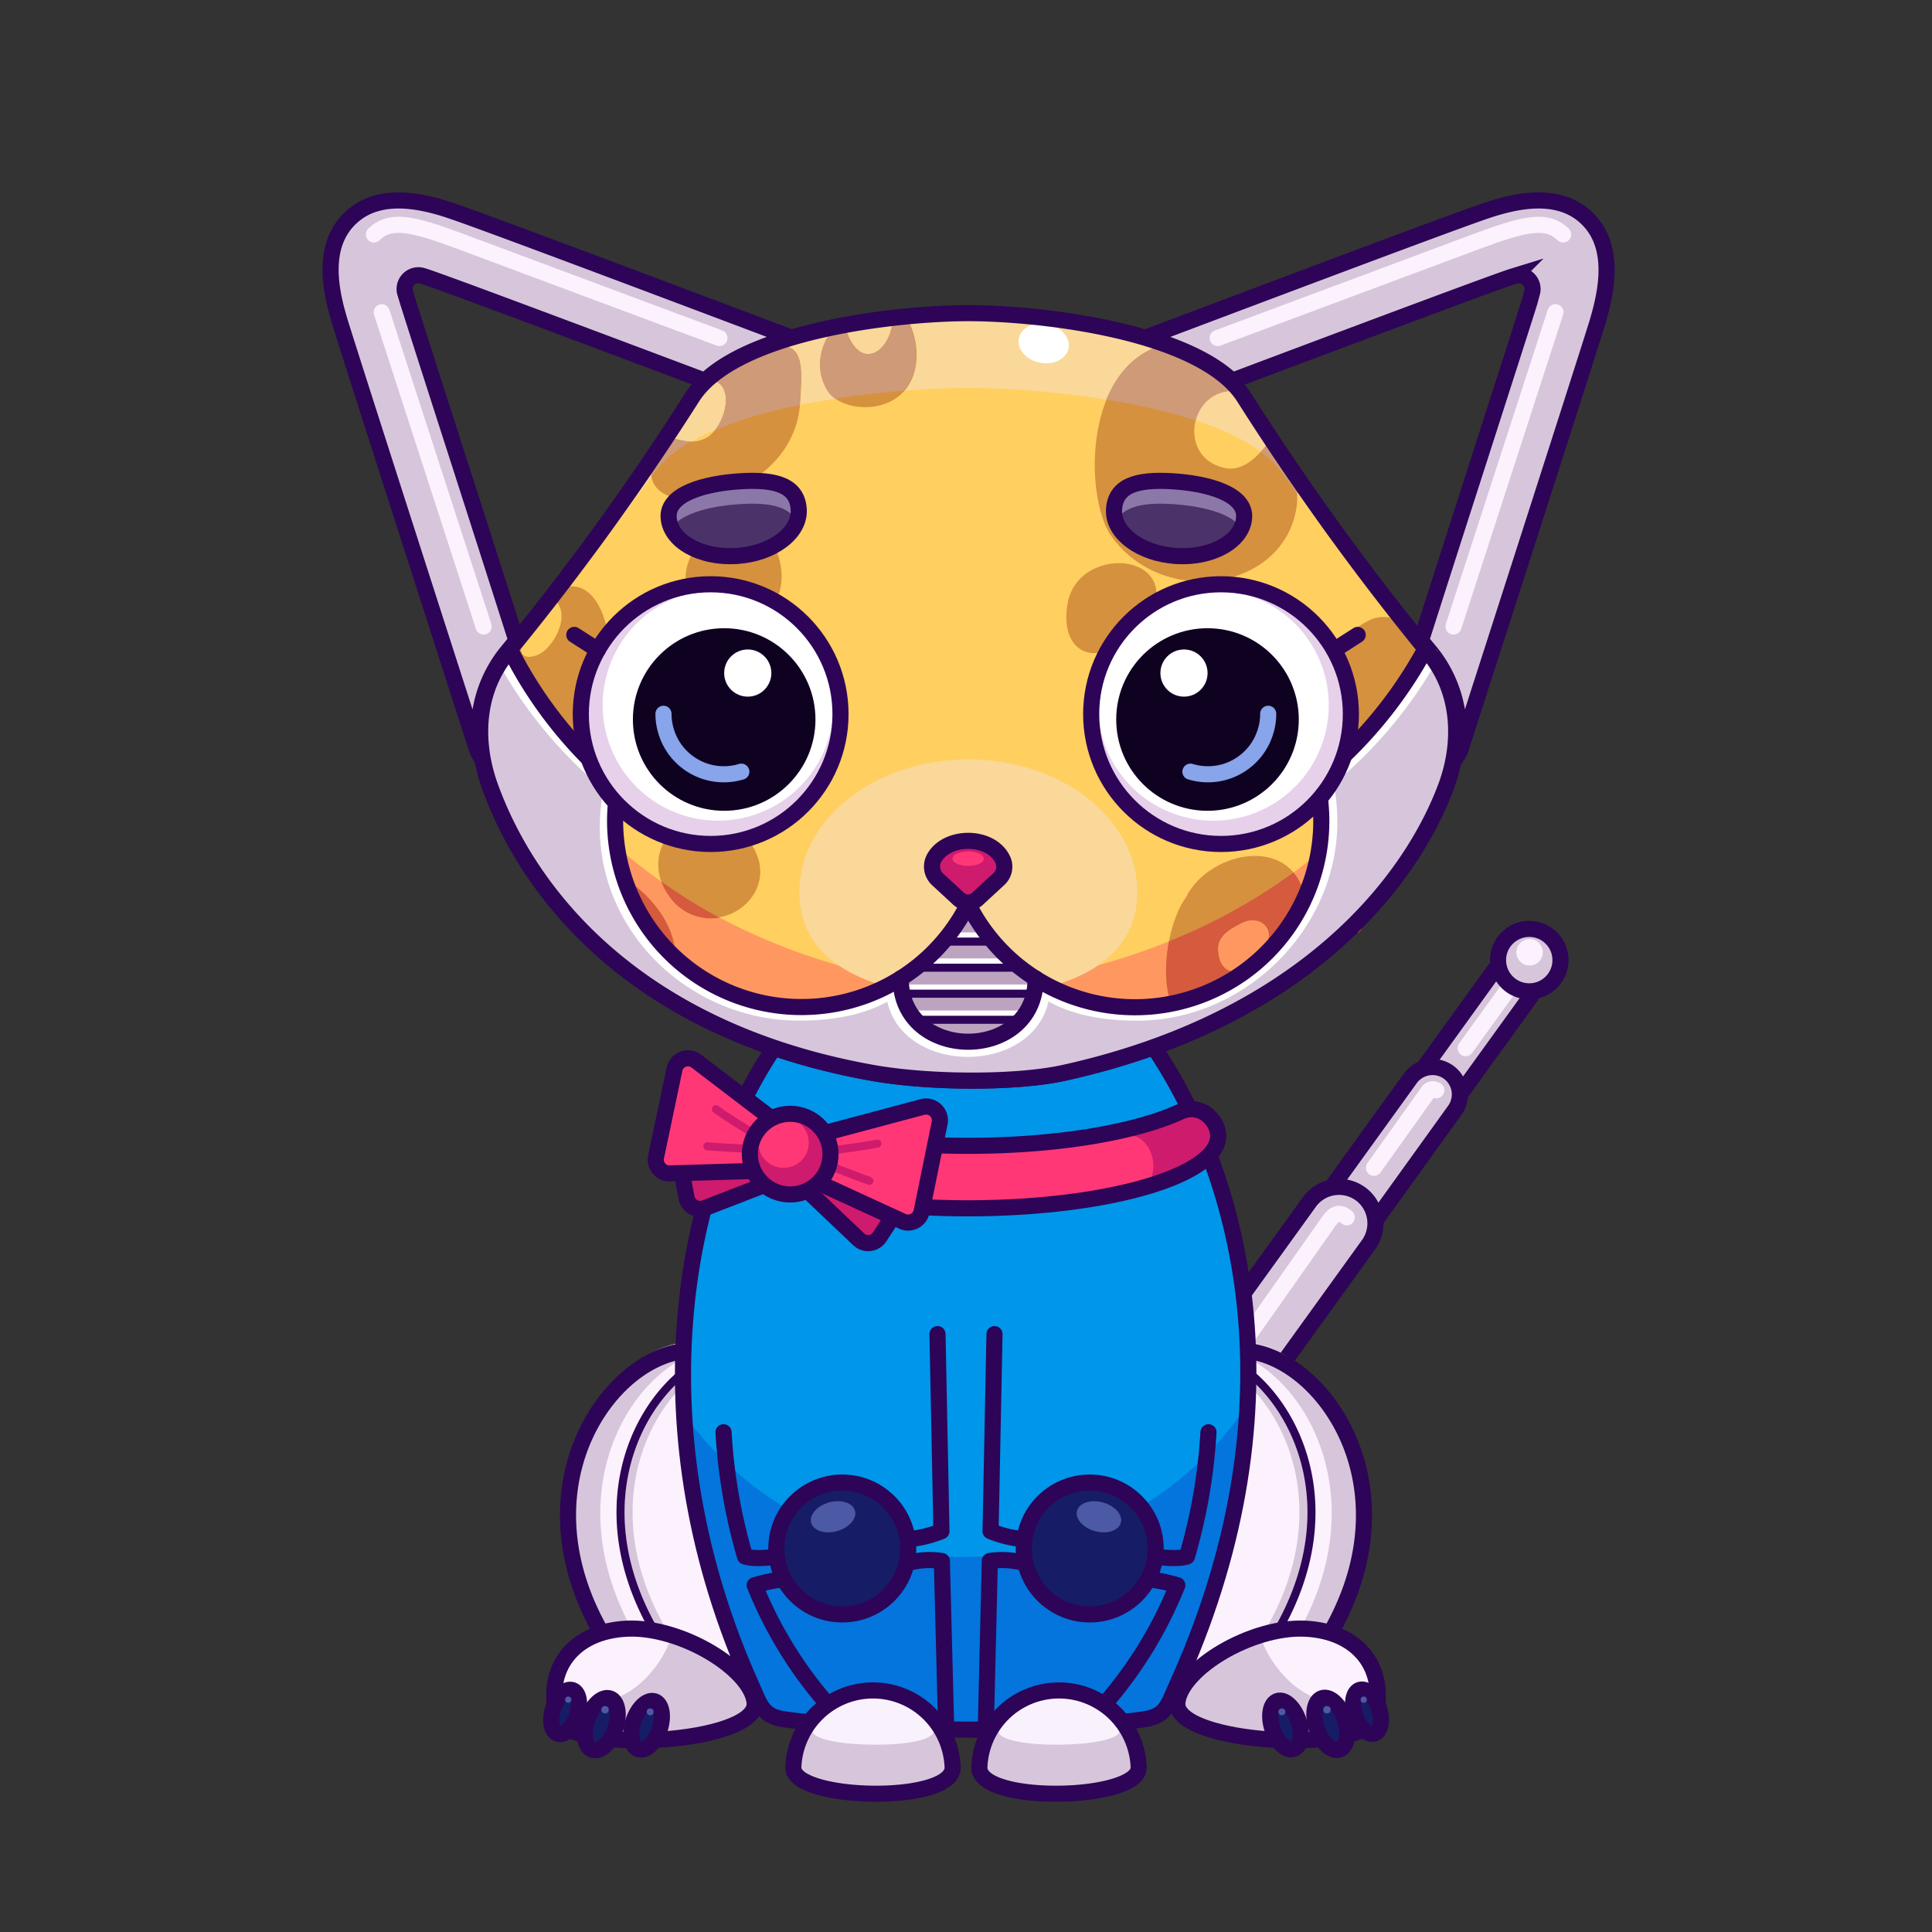 <svg xmlns="http://www.w3.org/2000/svg" viewBox="0 0 240 240">
  <rect x="0" y="0" width="240" height="240" fill="#333333" stroke="none"/>
  <svg id="tail" xmlns="http://www.w3.org/2000/svg" viewBox="0 0 240 240"><defs><style>.prefix_XXAXDw89HF_cls-1{fill:#d7c6db;}.prefix_XXAXDw89HF_cls-2,.prefix_XXAXDw89HF_cls-3{fill:none;stroke-linecap:round;stroke-linejoin:round;stroke-width:2px;}.prefix_XXAXDw89HF_cls-2{stroke:#2d0457;}.prefix_XXAXDw89HF_cls-3{stroke:#fcf2fd;}.prefix_XXAXDw89HF_cls-4{fill:#fcf2fd;}</style></defs><g id="_05" data-name="05"><path class="prefix_XXAXDw89HF_cls-1" d="M189.39,120.08A2.8,2.8,0,0,1,190,124l-9.6,13.29L175.9,134l9.59-13.28A2.79,2.79,0,0,1,189.39,120.08Z"/><path class="prefix_XXAXDw89HF_cls-2" d="M189.39,120.08A2.8,2.8,0,0,1,190,124l-9.6,13.29L175.9,134l9.59-13.28A2.79,2.79,0,0,1,189.39,120.08Z"/><path class="prefix_XXAXDw89HF_cls-1" d="M179.93,133.18a3.41,3.41,0,0,1,.77,4.77L169,154.21l-5.54-4L175.16,134A3.42,3.42,0,0,1,179.93,133.18Z"/><path class="prefix_XXAXDw89HF_cls-2" d="M179.93,133.18a3.41,3.41,0,0,1,.77,4.77L169,154.21l-5.54-4L175.16,134A3.42,3.42,0,0,1,179.93,133.18Z"/><path class="prefix_XXAXDw89HF_cls-1" d="M169,148.3a4.54,4.54,0,0,1,1,6.33l-14.38,19.93-7.35-5.31,14.38-19.92A4.54,4.54,0,0,1,169,148.3Z"/><path class="prefix_XXAXDw89HF_cls-2" d="M169,148.3a4.54,4.54,0,0,1,1,6.33l-14.38,19.93-7.35-5.31,14.38-19.92A4.54,4.54,0,0,1,169,148.3Z"/><path class="prefix_XXAXDw89HF_cls-3" d="M182.07,130.2l6.09-8.44a1.4,1.4,0,0,1,2-.31"/><circle class="prefix_XXAXDw89HF_cls-1" cx="189.97" cy="119.27" r="3.88"/><circle class="prefix_XXAXDw89HF_cls-2" cx="189.97" cy="119.27" r="3.88"/><circle class="prefix_XXAXDw89HF_cls-4" cx="190.01" cy="118.3" r="1.64"/><path class="prefix_XXAXDw89HF_cls-3" d="M170.68,145.06l6.74-9.45a.72.72,0,0,1,1-.17"/><path class="prefix_XXAXDw89HF_cls-3" d="M153.44,168.23l11.65-16.54c.64-.88,1.26-1.26,2.21-.47"/></g></svg>
<svg id="ears" xmlns="http://www.w3.org/2000/svg" viewBox="0 0 240 240"><defs><style>.prefix_TTKEADY7hw_cls-1{fill:#d7c6db;}.prefix_TTKEADY7hw_cls-2,.prefix_TTKEADY7hw_cls-3{fill:none;stroke-width:2px;}.prefix_TTKEADY7hw_cls-2{stroke:#fcf2fd;stroke-linecap:round;stroke-linejoin:round;}.prefix_TTKEADY7hw_cls-3{stroke:#2d0457;stroke-miterlimit:10;}</style></defs><g id="_04" data-name="04"><path class="prefix_TTKEADY7hw_cls-1" d="M197.13,27.11c-3.65-3.52-9.26-2.1-13.16-.72-5.76,2-33.66,12.54-41.6,15.53,4.3,1.27,8.17,3,10.69,5.38,11.42-4.3,29.46-11.07,33.84-12.61.47-.17.9-.31,1.29-.43a1.71,1.71,0,0,1,2.11,2.15L190,37.52c-1.44,4.63-9,28-13.48,42.06l1.25,1.51a15.73,15.73,0,0,1,3.12,13,4.56,4.56,0,0,0,.58-1.12c.14-.46,14.85-46.11,16.93-52.8C199.58,36.23,200.77,30.62,197.13,27.11Z"/><path class="prefix_TTKEADY7hw_cls-2" d="M194.18,29.12c-2.05-2-4.82-1.33-10.75.87-4.39,1.63-21,7.85-32.16,12"/><line class="prefix_TTKEADY7hw_cls-2" x1="193.22" y1="38.79" x2="180.56" y2="77.83"/><path class="prefix_TTKEADY7hw_cls-3" d="M197.13,27.11c-3.65-3.52-9.26-2.1-13.16-.72-5.76,2-33.66,12.54-41.6,15.53,4.3,1.27,8.17,3,10.69,5.38,11.42-4.3,29.46-11.07,33.84-12.61.47-.17.9-.31,1.29-.43a1.71,1.71,0,0,1,2.11,2.15L190,37.52c-1.44,4.63-9,28-13.48,42.06l1.25,1.51a15.73,15.73,0,0,1,3.12,13,4.56,4.56,0,0,0,.58-1.12c.14-.46,14.85-46.11,16.93-52.8C199.58,36.23,200.77,30.62,197.13,27.11Z"/><path class="prefix_TTKEADY7hw_cls-1" d="M43.51,27.11c3.65-3.52,9.26-2.1,13.16-.72,5.76,2,33.65,12.54,41.6,15.53-4.3,1.27-8.17,3-10.69,5.38C76.15,43,58.12,36.23,53.74,34.69c-.47-.17-.9-.31-1.29-.43a1.71,1.71,0,0,0-2.11,2.15l.34,1.11c1.44,4.63,9,28,13.47,42.06l-1.24,1.51a15.73,15.73,0,0,0-3.12,13,4.24,4.24,0,0,1-.58-1.12c-.15-.46-14.85-46.11-16.93-52.8C41.06,36.23,39.86,30.62,43.51,27.11Z"/><path class="prefix_TTKEADY7hw_cls-2" d="M46.45,29.12c2.06-2,4.83-1.33,10.75.87,4.39,1.63,21,7.85,32.17,12"/><line class="prefix_TTKEADY7hw_cls-2" x1="47.42" y1="38.79" x2="60.08" y2="77.83"/><path class="prefix_TTKEADY7hw_cls-3" d="M43.51,27.11c3.65-3.52,9.26-2.1,13.16-.72,5.76,2,33.65,12.54,41.6,15.53-4.3,1.27-8.17,3-10.69,5.38C76.15,43,58.12,36.23,53.74,34.69c-.47-.17-.9-.31-1.29-.43a1.71,1.71,0,0,0-2.11,2.15l.34,1.11c1.44,4.63,9,28,13.47,42.06l-1.24,1.51a15.73,15.73,0,0,0-3.12,13,4.24,4.24,0,0,1-.58-1.12c-.15-.46-14.85-46.11-16.93-52.8C41.06,36.23,39.86,30.62,43.51,27.11Z"/></g></svg>
<svg id="legs" xmlns="http://www.w3.org/2000/svg" viewBox="0 0 240 240"><defs><style>.prefix_WxdNM5jns3_cls-1{fill:#fcf2fd;}.prefix_WxdNM5jns3_cls-2{fill:#d7c6db;}.prefix_WxdNM5jns3_cls-3,.prefix_WxdNM5jns3_cls-4,.prefix_WxdNM5jns3_cls-5{fill:none;}.prefix_WxdNM5jns3_cls-3,.prefix_WxdNM5jns3_cls-5{stroke:#2d0457;stroke-linecap:round;stroke-linejoin:round;}.prefix_WxdNM5jns3_cls-3{stroke-width:2px;}.prefix_WxdNM5jns3_cls-4{stroke:#d7c6db;stroke-miterlimit:10;}.prefix_WxdNM5jns3_cls-6{fill:#171c66;}.prefix_WxdNM5jns3_cls-7{fill:#4c59a5;}</style></defs><g id="_03" data-name="03"><path class="prefix_WxdNM5jns3_cls-1" d="M160.75,208.21c.47-.56.92-1.11,1.34-1.67l.49-.65c.24-.32.48-.64.7-1s.41-.58.6-.87.25-.38.37-.58c11.69-18.21,1.29-34.49-8.23-36.54a16.75,16.75,0,0,0-3.92-.37h0q-.47,0-.93,0L138.1,208l22.64.21h0Z"/><path class="prefix_WxdNM5jns3_cls-2" d="M156,166.93a16.75,16.75,0,0,0-3.92-.37q-.47,0-.93,0l-.29.94c.51.06,1,.14,1.53.25,9.24,2.05,19.35,18.34,8,36.55-.12.19-.24.39-.37.58s-.38.58-.58.87-.44.64-.68,1l-.47.65-.62.79,3.05,0h0c.47-.56.92-1.11,1.34-1.67l.49-.65c.24-.32.48-.64.7-1s.41-.58.6-.87.25-.38.37-.58C175.94,185.26,165.54,169,156,166.93Z"/><path class="prefix_WxdNM5jns3_cls-3" d="M151.17,167.62A17.23,17.23,0,0,1,156,168c10.34,2.23,21.75,21.25,4.72,41.29"/><path class="prefix_WxdNM5jns3_cls-4" d="M143.63,167.3a17.26,17.26,0,0,1,4.85.34c10.33,2.23,21.75,21.25,4.72,41.29"/><path class="prefix_WxdNM5jns3_cls-5" d="M144.63,167.3a17.26,17.26,0,0,1,4.85.34c10.33,2.23,21.75,21.25,4.72,41.29"/><path class="prefix_WxdNM5jns3_cls-1" d="M146.26,211.49c-.55,5.19,23.32,6.45,24.52,1.91,1.6-6.11-2-10.78-8.68-11.08S146.71,207.29,146.26,211.49Z"/><path class="prefix_WxdNM5jns3_cls-2" d="M156.52,203.16a13.86,13.86,0,0,0,4.13,6.11c3.33,2.77,7.48,3,10.46.53a10.59,10.59,0,0,1-.33,3.6c-1.2,4.54-25.07,3.28-24.52-1.91C146.59,208.42,151.38,204.78,156.52,203.16Z"/><path class="prefix_WxdNM5jns3_cls-3" d="M146.26,211.49c-.55,5.19,23.32,6.45,24.52,1.91,1.6-6.11-2-10.78-8.68-11.08S146.71,207.29,146.26,211.49Z"/><ellipse class="prefix_WxdNM5jns3_cls-6" cx="169.8" cy="212.65" rx="1.55" ry="2.86" transform="translate(-59.02 65.37) rotate(-18.63)"/><ellipse class="prefix_WxdNM5jns3_cls-3" cx="169.8" cy="212.65" rx="1.55" ry="2.86" transform="translate(-59.02 65.37) rotate(-18.63)"/><circle class="prefix_WxdNM5jns3_cls-7" cx="169.41" cy="211.14" r="0.39"/><ellipse class="prefix_WxdNM5jns3_cls-6" cx="159.68" cy="214.3" rx="1.71" ry="3.14" transform="translate(-60.08 62.22) rotate(-18.63)"/><ellipse class="prefix_WxdNM5jns3_cls-3" cx="159.68" cy="214.3" rx="1.71" ry="3.14" transform="translate(-60.08 62.22) rotate(-18.63)"/><circle class="prefix_WxdNM5jns3_cls-7" cx="159.24" cy="212.65" r="0.43"/><ellipse class="prefix_WxdNM5jns3_cls-6" cx="165.3" cy="214.16" rx="1.83" ry="3.37" transform="translate(-59.74 64.01) rotate(-18.63)"/><ellipse class="prefix_WxdNM5jns3_cls-3" cx="165.3" cy="214.16" rx="1.83" ry="3.37" transform="translate(-59.74 64.01) rotate(-18.63)"/><circle class="prefix_WxdNM5jns3_cls-7" cx="164.84" cy="212.39" r="0.46"/><path class="prefix_WxdNM5jns3_cls-1" d="M79.25,208.21c-.47-.56-.92-1.11-1.34-1.67l-.49-.65c-.24-.32-.48-.64-.7-1s-.41-.58-.6-.87-.25-.38-.37-.58C64.06,185.26,74.46,169,84,166.93a16.75,16.75,0,0,1,3.92-.37h0q.46,0,.93,0L101.9,208l-22.64.21h0Z"/><path class="prefix_WxdNM5jns3_cls-2" d="M84,166.93a16.75,16.75,0,0,1,3.92-.37q.46,0,.93,0l.29.94c-.51.06-1,.14-1.53.25-9.24,2.05-19.35,18.34-8,36.55.12.19.24.39.37.58s.38.58.58.87.44.64.68,1l.47.65.62.79-3,0h0c-.47-.56-.92-1.11-1.34-1.67l-.49-.65c-.24-.32-.48-.64-.7-1s-.41-.58-.6-.87-.25-.38-.37-.58C64.06,185.26,74.46,169,84,166.93Z"/><path class="prefix_WxdNM5jns3_cls-3" d="M88.83,167.62A17.23,17.23,0,0,0,84,168c-10.34,2.23-21.75,21.25-4.72,41.29"/><path class="prefix_WxdNM5jns3_cls-4" d="M96.37,167.3a17.26,17.26,0,0,0-4.85.34c-10.33,2.23-21.75,21.25-4.72,41.29"/><path class="prefix_WxdNM5jns3_cls-5" d="M95.37,167.3a17.26,17.26,0,0,0-4.85.34c-10.33,2.23-21.75,21.25-4.72,41.29"/><path class="prefix_WxdNM5jns3_cls-1" d="M93.74,211.49c.55,5.19-23.32,6.45-24.52,1.91-1.6-6.11,2-10.78,8.68-11.08S93.29,207.29,93.74,211.49Z"/><path class="prefix_WxdNM5jns3_cls-2" d="M83.48,203.16a13.86,13.86,0,0,1-4.13,6.11c-3.33,2.77-7.48,3-10.46.53a10.59,10.59,0,0,0,.33,3.6c1.2,4.54,25.07,3.28,24.52-1.91C93.41,208.42,88.62,204.78,83.48,203.16Z"/><path class="prefix_WxdNM5jns3_cls-3" d="M93.74,211.49c.55,5.19-23.32,6.45-24.52,1.91-1.6-6.11,2-10.78,8.68-11.08S93.29,207.29,93.74,211.49Z"/><ellipse class="prefix_WxdNM5jns3_cls-6" cx="70.2" cy="212.65" rx="2.86" ry="1.55" transform="translate(-153.73 211.25) rotate(-71.37)"/><ellipse class="prefix_WxdNM5jns3_cls-3" cx="70.2" cy="212.65" rx="2.86" ry="1.55" transform="translate(-153.73 211.25) rotate(-71.37)"/><circle class="prefix_WxdNM5jns3_cls-7" cx="70.59" cy="211.14" r="0.39"/><ellipse class="prefix_WxdNM5jns3_cls-6" cx="80.32" cy="214.3" rx="3.14" ry="1.71" transform="translate(-148.41 221.97) rotate(-71.37)"/><ellipse class="prefix_WxdNM5jns3_cls-3" cx="80.32" cy="214.3" rx="3.14" ry="1.71" transform="translate(-148.41 221.97) rotate(-71.37)"/><circle class="prefix_WxdNM5jns3_cls-7" cx="80.76" cy="212.65" r="0.43"/><ellipse class="prefix_WxdNM5jns3_cls-6" cx="74.7" cy="214.16" rx="3.37" ry="1.83" transform="translate(-152.11 216.55) rotate(-71.37)"/><ellipse class="prefix_WxdNM5jns3_cls-3" cx="74.7" cy="214.16" rx="3.37" ry="1.83" transform="translate(-152.11 216.55) rotate(-71.37)"/><circle class="prefix_WxdNM5jns3_cls-7" cx="75.16" cy="212.39" r="0.46"/></g></svg>
<svg id="body" xmlns="http://www.w3.org/2000/svg" viewBox="0 0 240 240"><defs><style>.prefix_Zpkud306hF_cls-1{fill:#0096ea;}.prefix_Zpkud306hF_cls-2{fill:#0375dd;}.prefix_Zpkud306hF_cls-3{fill:none;stroke:#2d0457;stroke-linecap:round;stroke-linejoin:round;stroke-width:2px;}</style></defs><g id="_01" data-name="01"><path class="prefix_Zpkud306hF_cls-1" d="M97.45,128.28c-12,17.69-17.3,44.53-5.5,77.82.83,2.34,1.64,6.49,4.27,6.86,12.8,1.78,36.29,1.6,47.17,0,2.63-.39,3.37-2.81,4.2-5.16,11.86-33.45,6.55-62.11-5.61-79.78"/><path class="prefix_Zpkud306hF_cls-2" d="M119.56,193.41A42.57,42.57,0,0,1,85.3,176.14a111.33,111.33,0,0,0,6.44,30.23c.83,2.35,1.63,6.49,4.26,6.86,12.8,1.79,36.29,1.61,47.18,0,2.63-.39,3.36-2.81,4.19-5.15A112.41,112.41,0,0,0,153.91,176,42.57,42.57,0,0,1,119.56,193.41Z"/><path class="prefix_Zpkud306hF_cls-3" d="M96.79,129.23c-12.39,17.69-17.69,48.7-3.31,80.43,1,2.28,1.34,3.56,4,3.93,13.18,1.79,33.36,1.61,44.57,0,2.7-.39,3-1.66,4-3.93,15.38-33.64,9-63-3.49-80.69"/></g></svg>
<svg id="hands" xmlns="http://www.w3.org/2000/svg" viewBox="0 0 240 240"><defs><style>.prefix_5adHtYGs3D_cls-1,.prefix_5adHtYGs3D_cls-4{fill:none;stroke:#2d0457;stroke-width:2px;}.prefix_5adHtYGs3D_cls-1{stroke-linecap:round;stroke-linejoin:round;}.prefix_5adHtYGs3D_cls-2{fill:#d7c6db;}.prefix_5adHtYGs3D_cls-3{fill:#f9f2fc;}.prefix_5adHtYGs3D_cls-4{stroke-miterlimit:10;}.prefix_5adHtYGs3D_cls-5{fill:#171c66;}.prefix_5adHtYGs3D_cls-6{fill:#4c59a5;}</style></defs><g id="_04" data-name="04"><g id="_02" data-name="02"><path class="prefix_5adHtYGs3D_cls-1" d="M150.12,177.92a69.07,69.07,0,0,1-2.67,15.43s-1.07.45-3.95,0"/><path class="prefix_5adHtYGs3D_cls-1" d="M136.51,212.47a51.83,51.83,0,0,0,9.74-15.55,22.87,22.87,0,0,0-3.63-.75"/><path class="prefix_5adHtYGs3D_cls-2" d="M121.66,219.58c0,4.55,19.79,4.1,19.79,0a9.9,9.9,0,0,0-19.79,0Z"/><path class="prefix_5adHtYGs3D_cls-3" d="M124,215c0,2.43,15.09,2.19,15.09,0,0-2.92-3.37-5.28-7.54-5.28S124,212.05,124,215Z"/><path class="prefix_5adHtYGs3D_cls-4" d="M121.66,219.58c0,4.55,19.79,4.1,19.79,0a9.9,9.9,0,0,0-19.79,0Z"/><path class="prefix_5adHtYGs3D_cls-1" d="M122.44,215.62l.52-21.71a10.21,10.21,0,0,1,4.44.31"/><path class="prefix_5adHtYGs3D_cls-1" d="M123.54,165.73l-.49,24.48a14.18,14.18,0,0,0,4.13,1"/><circle class="prefix_5adHtYGs3D_cls-5" cx="135.37" cy="192.36" r="8.19"/><circle class="prefix_5adHtYGs3D_cls-1" cx="135.37" cy="192.36" r="8.19"/><ellipse class="prefix_5adHtYGs3D_cls-6" cx="136.51" cy="188.42" rx="1.85" ry="2.82" transform="translate(-81.45 269.84) rotate(-74.56)"/></g><g id="_02-2" data-name="02"><path class="prefix_5adHtYGs3D_cls-1" d="M89.88,177.92a69.07,69.07,0,0,0,2.67,15.43s1.07.45,4,0"/><path class="prefix_5adHtYGs3D_cls-1" d="M103.49,212.47a51.83,51.83,0,0,1-9.74-15.55,22.87,22.87,0,0,1,3.63-.75"/><path class="prefix_5adHtYGs3D_cls-2" d="M118.34,219.58c0,4.55-19.79,4.1-19.79,0a9.9,9.9,0,0,1,19.79,0Z"/><path class="prefix_5adHtYGs3D_cls-3" d="M116,215c0,2.43-15.09,2.19-15.09,0,0-2.92,3.37-5.28,7.54-5.28S116,212.05,116,215Z"/><path class="prefix_5adHtYGs3D_cls-4" d="M118.34,219.58c0,4.55-19.79,4.1-19.79,0a9.9,9.9,0,0,1,19.79,0Z"/><path class="prefix_5adHtYGs3D_cls-1" d="M117.56,215.62,117,193.91a10.21,10.21,0,0,0-4.44.31"/><path class="prefix_5adHtYGs3D_cls-1" d="M116.46,165.73l.49,24.48a14.18,14.18,0,0,1-4.13,1"/><circle class="prefix_5adHtYGs3D_cls-5" cx="104.63" cy="192.36" r="8.19"/><circle class="prefix_5adHtYGs3D_cls-1" cx="104.63" cy="192.36" r="8.19"/><ellipse class="prefix_5adHtYGs3D_cls-6" cx="103.49" cy="188.42" rx="2.82" ry="1.85" transform="translate(-46.43 34.35) rotate(-15.44)"/></g></g></svg>
<svg id="necklace" xmlns="http://www.w3.org/2000/svg" viewBox="0 0 240 240"><defs><style>.prefix_GLw_pVQbro_cls-1{fill:#ff3776;}.prefix_GLw_pVQbro_cls-2{fill:#ce1b6d;}.prefix_GLw_pVQbro_cls-3,.prefix_GLw_pVQbro_cls-4,.prefix_GLw_pVQbro_cls-5,.prefix_GLw_pVQbro_cls-6{fill:none;}.prefix_GLw_pVQbro_cls-3,.prefix_GLw_pVQbro_cls-4,.prefix_GLw_pVQbro_cls-6{stroke:#2d0457;stroke-width:2px;}.prefix_GLw_pVQbro_cls-3,.prefix_GLw_pVQbro_cls-5,.prefix_GLw_pVQbro_cls-6{stroke-miterlimit:10;}.prefix_GLw_pVQbro_cls-4,.prefix_GLw_pVQbro_cls-5,.prefix_GLw_pVQbro_cls-6{stroke-linecap:round;}.prefix_GLw_pVQbro_cls-4{stroke-linejoin:round;}.prefix_GLw_pVQbro_cls-5{stroke:#ce1b6d;}</style></defs><g id="_02" data-name="02"><path class="prefix_GLw_pVQbro_cls-1" d="M150.27,138.76a3.14,3.14,0,0,0-3.62-.67c-5.5,2.55-15.28,4.25-26.43,4.25s-20.94-1.7-26.43-4.25a3.15,3.15,0,0,0-3.63.67,3.46,3.46,0,0,0-1.06,2.34c0,5,13.93,9,31.12,9s31.11-4,31.11-9A3.46,3.46,0,0,0,150.27,138.76Z"/><path class="prefix_GLw_pVQbro_cls-2" d="M135.05,149c-3.42.4-6.82.75-10.25,1A93.11,93.11,0,0,0,135.05,149Z"/><path class="prefix_GLw_pVQbro_cls-2" d="M150.27,138.76a3.14,3.14,0,0,0-3.62-.67c-5.5,2.55-15.28,4.25-26.43,4.25s-20.94-1.7-26.43-4.25a3.15,3.15,0,0,0-3.63.67,3.46,3.46,0,0,0-1.06,2.34c0,2.58,3.76,4.91,9.77,6.55-2.61-2.05-2-7.11,1.94-6.61,6.56.83,12.7,2.05,19.36,1.8s13-1,19.51-1.8c3-.38,4.31,3.38,3.2,5.59a2.93,2.93,0,0,1-.68.85c5.64-1.63,9.13-3.89,9.13-6.38A3.46,3.46,0,0,0,150.27,138.76Z"/><path class="prefix_GLw_pVQbro_cls-3" d="M150.27,138.76a3.14,3.14,0,0,0-3.62-.67c-5.5,2.55-15.28,4.25-26.43,4.25s-20.94-1.7-26.43-4.25a3.15,3.15,0,0,0-3.63.67,3.46,3.46,0,0,0-1.06,2.34c0,5,13.93,9,31.12,9s31.11-4,31.11-9A3.46,3.46,0,0,0,150.27,138.76Z"/><path class="prefix_GLw_pVQbro_cls-2" d="M99.09,142.24l-13.15-3.1a1.72,1.72,0,0,0-2.08,2l1.42,7.63a1.72,1.72,0,0,0,2.3,1.29l11.73-4.53A1.72,1.72,0,0,0,99.09,142.24Z"/><path class="prefix_GLw_pVQbro_cls-4" d="M99.09,142.24l-13.15-3.1a1.72,1.72,0,0,0-2.08,2l1.42,7.63a1.72,1.72,0,0,0,2.3,1.29l11.73-4.53A1.72,1.72,0,0,0,99.09,142.24Z"/><path class="prefix_GLw_pVQbro_cls-1" d="M100.15,142.23,86.49,131.81a1.71,1.71,0,0,0-2.7,1l-2.63,10.45a1.71,1.71,0,0,0,1.58,2.11l16.29,0A1.71,1.71,0,0,0,100.15,142.23Z"/><path class="prefix_GLw_pVQbro_cls-4" d="M100.15,142.23,86.49,131.81a1.71,1.71,0,0,0-2.7,1l-2.28,10.85a1.71,1.71,0,0,0,1.58,2.11L99,145.3A1.71,1.71,0,0,0,100.15,142.23Z"/><path class="prefix_GLw_pVQbro_cls-2" d="M99,142.36l13.34,2.14a1.72,1.72,0,0,1,1.17,2.62l-4.23,6.52a1.7,1.7,0,0,1-2.61.31l-9.12-8.66A1.71,1.71,0,0,1,99,142.36Z"/><path class="prefix_GLw_pVQbro_cls-4" d="M99,142.36l13.34,2.14a1.72,1.72,0,0,1,1.17,2.62l-4.23,6.52a1.7,1.7,0,0,1-2.61.31l-9.12-8.66A1.71,1.71,0,0,1,99,142.36Z"/><path class="prefix_GLw_pVQbro_cls-1" d="M98,141.94l16.6-4.43a1.72,1.72,0,0,1,2.14,1.92l-2.24,11a1.72,1.72,0,0,1-2.26,1.35l-14.37-6.6A1.71,1.71,0,0,1,98,141.94Z"/><path class="prefix_GLw_pVQbro_cls-4" d="M98,141.94l16.6-4.43a1.72,1.72,0,0,1,2.14,1.92l-2.24,11a1.72,1.72,0,0,1-2.26,1.35l-14.37-6.6A1.71,1.71,0,0,1,98,141.94Z"/><circle class="prefix_GLw_pVQbro_cls-2" cx="98.16" cy="143.37" r="5.01"/><circle class="prefix_GLw_pVQbro_cls-1" cx="97.34" cy="141.95" r="3.13"/><path class="prefix_GLw_pVQbro_cls-5" d="M88.93,137.79c1.38,1,2.78,1.86,4.22,2.73"/><path class="prefix_GLw_pVQbro_cls-5" d="M109,142.06c-1.65.3-3.31.55-5,.75"/><path class="prefix_GLw_pVQbro_cls-5" d="M108,146.69q-2.37-.84-4.69-1.8"/><path class="prefix_GLw_pVQbro_cls-5" d="M87.87,142.39c1.67.15,3.35.24,5,.29"/><circle class="prefix_GLw_pVQbro_cls-6" cx="98.16" cy="143.37" r="5.01"/></g></svg>
<svg id="head" xmlns="http://www.w3.org/2000/svg" viewBox="0 0 240 240"><defs><style>.prefix_lhTRXMzOIM_cls-1{fill:#ffcf60;}.prefix_lhTRXMzOIM_cls-2{fill:#ff9860;}.prefix_lhTRXMzOIM_cls-3{fill:#f9d899;}.prefix_lhTRXMzOIM_cls-4{fill:#fff;}.prefix_lhTRXMzOIM_cls-5{fill:#d5913e;}.prefix_lhTRXMzOIM_cls-6{fill:#d55a3e;}.prefix_lhTRXMzOIM_cls-7{fill:#cf9a77;}.prefix_lhTRXMzOIM_cls-8{fill:none;stroke:#2d0457;stroke-linecap:round;stroke-linejoin:round;stroke-width:2px;}</style></defs><g id="_07" data-name="07"><path class="prefix_lhTRXMzOIM_cls-1" d="M177.9,82.38a3.45,3.45,0,0,1-.77-1.72,327.5,327.5,0,0,1-22.6-31.33c-5.27-8.24-25.48-10.44-34.27-10.43S91.27,41.09,86,49.33A326.87,326.87,0,0,1,63.58,80.44c-1.61,4.3-4.14,5.23-4.47,9.8,0,.28,1.7,4.08,1.72,4.36.55,2.22,1.19,4.43,1.86,6.62,6.13,11.13,19,26,45.66,32.05a55.67,55.67,0,0,0,23.83,0c29.52-6.77,42.2-24.27,47.44-35.55C180.73,92.37,181.29,86.45,177.9,82.38Z"/><path class="prefix_lhTRXMzOIM_cls-2" d="M179.62,85.42c-5.23,11.28-17.9,28.8-47.44,35.57a55.67,55.67,0,0,1-23.83,0c-28.17-6.46-41.94-24.88-47.61-36.16-.46,2.22-1.46,3.13-1.63,5.41,0,.27,1.7,4.09,1.72,4.35.55,2.23,1.19,4.44,1.86,6.64,6.13,11.12,19,25.94,45.66,32a55.67,55.67,0,0,0,23.83,0c29.52-6.77,42.2-24.27,47.44-35.55C180.47,93.58,181,89.11,179.62,85.42Z"/><path class="prefix_lhTRXMzOIM_cls-3" d="M174.89,77.9a335.92,335.92,0,0,1-20.36-28.57c-5.27-8.24-25.48-10.44-34.27-10.43S91.27,41.09,86,49.33C78.26,61.4,71.36,70.69,66.28,77.1c-.28.64-.57,1.27-.86,1.91,4.67-5.55,10.1-12.35,15.94-20.38,6-8.24,28.92-10.43,38.9-10.43s32.92,2.19,38.91,10.43,11.35,14.94,16.05,20.51C175.1,78.73,175,78.31,174.89,77.9Z"/><ellipse class="prefix_lhTRXMzOIM_cls-4" cx="129.64" cy="42.65" rx="2.45" ry="3.15" transform="translate(62.34 161.38) rotate(-78.66)"/><path class="prefix_lhTRXMzOIM_cls-5" d="M161.88,110.59c-2.25-6.9-11.9-4.56-14.56.89-3.59,4.93-4.34,19.93,5.15,15.53C159.36,124.28,166,118.55,161.88,110.59Zm-4.3,6c.29,3.44-5.79,6.36-6.24,1.73-.29-2,1.34-2.86,3-3.69C156.1,113.73,158,114.88,157.58,116.59Z"/><path class="prefix_lhTRXMzOIM_cls-6" d="M171.5,101.91c-8.08-2.23-12.32,17.25-2.73,13.92,1.22-1,.24-2.48-.44-3.62-1.79-3,1.18-6.94,4.41-5C177,109.42,175.3,102.17,171.5,101.91Z"/><path class="prefix_lhTRXMzOIM_cls-5" d="M170.23,77c-7.89,3.74-12.37,17.86-3.42,22.36a3.48,3.48,0,0,0,1.05.33c5.37.82,13-3.24,12.71-9.23-.18-1.9-2.69,3.29-6.34,2a3.73,3.73,0,0,1-2.43-2.83c-.59-3.29,2.52-7.09,6.09-5.77,3,.51-1-2.39-1.46-3.22-.33-.52-.64-1.18-1-1.84A4,4,0,0,0,170.23,77Z"/><path class="prefix_lhTRXMzOIM_cls-5" d="M141.31,78.23c5.95-6.19-.77-10.19-5.85-7.33a5.79,5.79,0,0,0-2.81,3.92C131.46,81,136.14,83.59,141.31,78.23Z"/><path class="prefix_lhTRXMzOIM_cls-5" d="M113.76,45.4c-1,6.32-8.83,6.13-10.82,3.3-3.09-4.41,1.46-10,2.07-8,1.68,5.52,5.39,3.22,5.85-.6C111.31,36.45,114.46,41,113.76,45.4Z"/><path class="prefix_lhTRXMzOIM_cls-5" d="M99.41,49.81c-.58,13-21.09,16-18.27,7.28,1.29-5,3.11-1.12,6.39-2.59,2.53-1.13,4.23-7.2.38-7.36,1.42.06,0-1.13,6.22-3.53S99.59,45.85,99.41,49.81Z"/><path class="prefix_lhTRXMzOIM_cls-5" d="M97.05,70.79c-1-9.11-13.29-5.29-11.75,2.36C87,81.66,97.92,78.33,97.05,70.79Z"/><path class="prefix_lhTRXMzOIM_cls-5" d="M92.76,104.12c-5.84-7.15-15.14,1.34-8.94,8.06C89.33,117.45,98.15,110.57,92.76,104.12Z"/><path class="prefix_lhTRXMzOIM_cls-5" d="M67,101.29c5.76-3.71,1.78-11.66-4.13-8.71-2.92,1.53-3,5.19-1.8,7.9C62.79,104.2,64.42,102.94,67,101.29Z"/><path class="prefix_lhTRXMzOIM_cls-5" d="M63.9,80.62c-8.77,5.66.26,13.78,7.6,10.14S76,68,68.24,74c3.25,1.74.55,6.53-1.39,7.33-1.49.61-2.82.35-1.8-2.56"/><path class="prefix_lhTRXMzOIM_cls-5" d="M157.63,54.92c-1.44,1.79-3.42,4.11-6.21,3-4.84-1.64-3.62-9.05,1.39-9.37a7.59,7.59,0,0,0-.43-1.52,40.39,40.39,0,0,0-7.95-4.18c-9.89,2.81-9.71,19-6.38,23.74,6.39,9,21.37,6.79,23-3.51C161.51,60.09,160.33,56.47,157.63,54.92Z"/><path class="prefix_lhTRXMzOIM_cls-5" d="M77.63,120.34q2.09,1.62,4.46,3.13a3,3,0,0,0,1-.83C88.16,111.53,68.28,101.91,66.1,108a49.05,49.05,0,0,0,3.77,5,1.71,1.71,0,0,1,1.29-1.71c3.88-.72,7.85,5,6.65,8.49A3,3,0,0,0,77.63,120.34Z"/><path class="prefix_lhTRXMzOIM_cls-7" d="M148.54,52.24a4.69,4.69,0,0,1,4.27-3.66,7.59,7.59,0,0,0-.43-1.52,40.39,40.39,0,0,0-7.95-4.18c-3.44,1-5.66,3.59-7,6.77A72.2,72.2,0,0,1,148.54,52.24Z"/><path class="prefix_lhTRXMzOIM_cls-7" d="M161.12,61.29a9.34,9.34,0,0,0-.69-3c-.54-.79-1.09-1.6-1.64-2.43a6,6,0,0,0-1.16-.9c-.32.39-.66.81-1,1.21a11.78,11.78,0,0,1,2.57,2.5Z"/><path class="prefix_lhTRXMzOIM_cls-7" d="M110.86,40.11c-.46,3.82-4.17,6.12-5.85.6a.54.54,0,0,0-.2-.31l-.92.18a6.37,6.37,0,0,0-1,8.12,3.78,3.78,0,0,0,.86.83c2.94-.46,5.85-.78,8.53-1a6.19,6.19,0,0,0,1.43-3.14,8.55,8.55,0,0,0-1.32-6.08l-1.45.15A4.22,4.22,0,0,0,110.86,40.11Z"/><path class="prefix_lhTRXMzOIM_cls-7" d="M94.13,43.61c-6.19,2.4-4.8,3.59-6.22,3.53,3.13.13,2.59,4.16.93,6.27a56.75,56.75,0,0,1,10.52-3.1c0-.16,0-.33,0-.5C99.59,45.85,100.28,41.23,94.13,43.61Z"/><path class="prefix_lhTRXMzOIM_cls-7" d="M85.89,54.85c-1.38,0-2.44-.68-3.3-.31L81.35,56.4c-.07.22-.14.44-.21.69a4.42,4.42,0,0,0-.21,2.13l.43-.59A14,14,0,0,1,85.89,54.85Z"/><path class="prefix_lhTRXMzOIM_cls-6" d="M180.45,90.1c-.48-.5-2.28,2.43-4.85,2.57a58.49,58.49,0,0,1-5.41,7.07c4.38-.36,9.24-3.25,10.21-7.42C180.45,91.57,180.47,90.83,180.45,90.1Z"/><path class="prefix_lhTRXMzOIM_cls-6" d="M148.63,127.74A67.85,67.85,0,0,0,162,119.67a9.1,9.1,0,0,0-.13-9.08,6.52,6.52,0,0,0-1.2-2.2,70.12,70.12,0,0,1-15.46,8.54C144.31,121.64,145,127.09,148.63,127.74Zm5.68-13.11c1.79-.9,3.65.25,3.27,2,.29,3.44-5.79,6.36-6.24,1.73C151.05,116.35,152.68,115.46,154.31,114.63Z"/><path class="prefix_lhTRXMzOIM_cls-6" d="M77.63,120.34q2.09,1.62,4.46,3.13a3,3,0,0,0,1-.83C88.16,111.53,68.28,101.91,66.1,108a49.05,49.05,0,0,0,3.77,5,1.71,1.71,0,0,1,1.29-1.71c3.88-.72,7.85,5,6.65,8.49A3,3,0,0,0,77.63,120.34Z"/><path class="prefix_lhTRXMzOIM_cls-6" d="M64.94,92a5.86,5.86,0,0,0-2.07.62,4.5,4.5,0,0,0-2,2.1c.55,2.2,1.18,4.38,1.84,6.55.3.54.63,1.1,1,1.67,1,0,2-.77,3.35-1.61a5.92,5.92,0,0,0,2.58-3.23A66.2,66.2,0,0,1,64.94,92Z"/><path class="prefix_lhTRXMzOIM_cls-6" d="M60.31,86.3a6.09,6.09,0,0,0,4,4.69,66.61,66.61,0,0,1-3.55-6.16A9.24,9.24,0,0,1,60.31,86.3Z"/><path class="prefix_lhTRXMzOIM_cls-8" d="M132.18,133.27c29.61-6.55,43-23.58,47.46-35.6,2.08-5.67,1.7-11.93-2.16-16.58a326.53,326.53,0,0,1-22.95-31.76c-5.27-8.24-25.48-10.44-34.27-10.43S91.27,41.09,86,49.33A324.81,324.81,0,0,1,63,81.09c-3.85,4.65-4.2,10.89-2.16,16.58,4.63,12.87,17.61,30.26,47.47,35.6C115.56,134.56,126.35,134.56,132.18,133.27Z"/><path class="prefix_lhTRXMzOIM_cls-3" d="M141.29,110.83c0,9.11-9.41,12.92-21,12.92s-21-3.81-21-12.92,9.41-16.5,21-16.5S141.29,101.72,141.29,110.83Z"/><path class="prefix_lhTRXMzOIM_cls-6" d="M82.15,109.51a8.13,8.13,0,0,0,1.67,2.67A6.29,6.29,0,0,0,89.37,114,70.75,70.75,0,0,1,82.15,109.51Z"/></g></svg>
<svg id="mask" xmlns="http://www.w3.org/2000/svg" viewBox="0 0 240 240"><defs><style>.prefix_lVKCtgPBcm_cls-1{fill:#d7c6db;}.prefix_lVKCtgPBcm_cls-2{fill:#ce1b6d;}.prefix_lVKCtgPBcm_cls-3,.prefix_lVKCtgPBcm_cls-6,.prefix_lVKCtgPBcm_cls-7,.prefix_lVKCtgPBcm_cls-8,.prefix_lVKCtgPBcm_cls-9{fill:none;stroke-linecap:round;}.prefix_lVKCtgPBcm_cls-3,.prefix_lVKCtgPBcm_cls-8,.prefix_lVKCtgPBcm_cls-9{stroke:#2d0457;}.prefix_lVKCtgPBcm_cls-3{stroke-miterlimit:10;}.prefix_lVKCtgPBcm_cls-3,.prefix_lVKCtgPBcm_cls-7,.prefix_lVKCtgPBcm_cls-8{stroke-width:2px;}.prefix_lVKCtgPBcm_cls-4{fill:#ff3776;}.prefix_lVKCtgPBcm_cls-5{fill:#bca4c1;}.prefix_lVKCtgPBcm_cls-6,.prefix_lVKCtgPBcm_cls-7{stroke:#fff;}.prefix_lVKCtgPBcm_cls-6,.prefix_lVKCtgPBcm_cls-7,.prefix_lVKCtgPBcm_cls-8,.prefix_lVKCtgPBcm_cls-9{stroke-linejoin:round;}</style></defs><g id="_06" data-name="06"><path class="prefix_lVKCtgPBcm_cls-1" d="M177.48,81.09c-.12-.16-.26-.33-.4-.49a54.13,54.13,0,0,1-13.52,16.25,23.14,23.14,0,0,1-43.15,15.7h-.27A23.15,23.15,0,0,1,76.41,102a23.4,23.4,0,0,1,.42-4.38A53,53,0,0,1,63.37,80.7l-.33.39c-3.85,4.65-4.2,10.89-2.16,16.58,4.63,12.87,17.61,30.26,47.47,35.6,7.21,1.29,18,1.29,23.83,0,29.61-6.55,43-23.58,47.46-35.6C181.72,92,181.34,85.74,177.48,81.09Z"/><path class="prefix_lVKCtgPBcm_cls-2" d="M119.1,111.66l-2.61-2.41a2.17,2.17,0,0,1-.47-2.6c1.59-3,7.25-2.94,8.6.27a2.09,2.09,0,0,1-.58,2.32l-2.62,2.42A1.7,1.7,0,0,1,119.1,111.66Z"/><path class="prefix_lVKCtgPBcm_cls-3" d="M119.1,111.66l-2.61-2.41a2.17,2.17,0,0,1-.47-2.6c1.59-3,7.25-2.94,8.6.27a2.09,2.09,0,0,1-.58,2.32l-2.62,2.42A1.7,1.7,0,0,1,119.1,111.66Z"/><ellipse class="prefix_lVKCtgPBcm_cls-4" cx="120.27" cy="106.67" rx="1.95" ry="0.9"/><polygon class="prefix_lVKCtgPBcm_cls-5" points="120.14 112.85 114.98 119.2 111.89 122.15 113.48 126.32 115.59 128.19 119.79 129.21 123.65 128.62 127.47 126.21 128.82 122.62 126.18 119.27 121.06 112.85 120.14 112.85"/><line class="prefix_lVKCtgPBcm_cls-6" x1="113.48" y1="126.03" x2="127.06" y2="126.03"/><line class="prefix_lVKCtgPBcm_cls-6" x1="111.89" y1="122.8" x2="128.65" y2="122.8"/><line class="prefix_lVKCtgPBcm_cls-6" x1="126.75" y1="119.56" x2="113.79" y2="119.56"/><line class="prefix_lVKCtgPBcm_cls-6" x1="117.54" y1="116.33" x2="123" y2="116.33"/><path class="prefix_lVKCtgPBcm_cls-7" d="M177.74,81.41A54.68,54.68,0,0,1,164.56,97a23.08,23.08,0,0,1,.57,5.09c0,12.79-11.06,23.7-23.84,23.7-5.1,0-9.07-1-12.25-3.32"/><path class="prefix_lVKCtgPBcm_cls-7" d="M62.9,82.07A54.52,54.52,0,0,0,76.08,97.68a23.17,23.17,0,0,0-.57,5.1c0,12.78,11,23,23.74,23,5.1,0,9.07-1,12.25-3.32"/><path class="prefix_lVKCtgPBcm_cls-7" d="M111,122.42c0,10.49,18.46,10.49,18.46,0"/><path class="prefix_lVKCtgPBcm_cls-8" d="M177.48,81.09c-.12-.16-.26-.33-.4-.49a54.13,54.13,0,0,1-13.52,16.25,23.14,23.14,0,0,1-43.15,15.7h-.27A23.15,23.15,0,0,1,76.41,102a23.4,23.4,0,0,1,.42-4.38A53,53,0,0,1,63.37,80.7l-.33.39c-3.85,4.65-4.2,10.89-2.16,16.58,4.63,12.87,17.61,30.26,47.47,35.6,7.21,1.29,18,1.29,23.83,0,29.61-6.55,43-23.58,47.46-35.6C181.72,92,181.34,85.74,177.48,81.09Z"/><path class="prefix_lVKCtgPBcm_cls-8" d="M111.89,121.54c0,10.49,16.76,10.49,16.76,0"/><line class="prefix_lVKCtgPBcm_cls-9" x1="113.48" y1="126.68" x2="127.06" y2="126.68"/><line class="prefix_lVKCtgPBcm_cls-9" x1="111.89" y1="123.44" x2="128.65" y2="123.44"/><line class="prefix_lVKCtgPBcm_cls-9" x1="113.79" y1="120.21" x2="126.75" y2="120.21"/><line class="prefix_lVKCtgPBcm_cls-9" x1="116.77" y1="116.97" x2="123.78" y2="116.97"/></g></svg>
<svg id="eyes" xmlns="http://www.w3.org/2000/svg" viewBox="0 0 240 240"><defs><style>.prefix_MVMBYZNahQ_cls-1{fill:#4b3268;}.prefix_MVMBYZNahQ_cls-2{fill:#8c78a8;}.prefix_MVMBYZNahQ_cls-3{fill:#fff;}.prefix_MVMBYZNahQ_cls-4{fill:#e6d0ea;}.prefix_MVMBYZNahQ_cls-5,.prefix_MVMBYZNahQ_cls-7,.prefix_MVMBYZNahQ_cls-8{fill:none;stroke-width:2px;}.prefix_MVMBYZNahQ_cls-5,.prefix_MVMBYZNahQ_cls-8{stroke:#2d0457;}.prefix_MVMBYZNahQ_cls-5{stroke-miterlimit:10;}.prefix_MVMBYZNahQ_cls-6{fill:#0f0221;}.prefix_MVMBYZNahQ_cls-7{stroke:#88a4ea;}.prefix_MVMBYZNahQ_cls-7,.prefix_MVMBYZNahQ_cls-8{stroke-linecap:round;stroke-linejoin:round;}</style></defs><g id="_03" data-name="03"><path class="prefix_MVMBYZNahQ_cls-1" d="M154.55,64.28c-.18,2.92-3.94,5.06-8.41,4.79s-7.93-2.87-7.75-5.79,2.75-3.77,7.21-3.5S154.73,61.36,154.55,64.28Z"/><path class="prefix_MVMBYZNahQ_cls-2" d="M145.6,62.62c3.63.22,7.4,1.12,8.58,3a3.58,3.58,0,0,0,.37-1.36c.18-2.92-4.49-4.22-9-4.5s-7,.57-7.21,3.5a3.65,3.65,0,0,0,.27,1.6C139.44,63,141.84,62.38,145.6,62.62Z"/><circle class="prefix_MVMBYZNahQ_cls-3" cx="88.28" cy="88.71" r="16.13"/><path class="prefix_MVMBYZNahQ_cls-4" d="M101,78.46a16.13,16.13,0,1,0-2.84,22.64A16.12,16.12,0,0,0,101,78.46ZM98,98.93a14.34,14.34,0,1,1,2.53-20.12A14.34,14.34,0,0,1,98,98.93Z"/><circle class="prefix_MVMBYZNahQ_cls-5" cx="88.28" cy="88.71" r="16.13"/><circle class="prefix_MVMBYZNahQ_cls-6" cx="89.96" cy="89.38" r="11.34"/><circle class="prefix_MVMBYZNahQ_cls-3" cx="92.89" cy="83.61" r="2.93"/><path class="prefix_MVMBYZNahQ_cls-7" d="M92.09,95.86a7.48,7.48,0,0,1-9.34-5,7.56,7.56,0,0,1-.33-2.19"/><circle class="prefix_MVMBYZNahQ_cls-3" cx="151.68" cy="88.71" r="16.13"/><path class="prefix_MVMBYZNahQ_cls-4" d="M141.78,101.1a16.13,16.13,0,1,0-2.84-22.64A16.15,16.15,0,0,0,141.78,101.1ZM139.4,78.81a14.34,14.34,0,1,1,2.52,20.12A14.34,14.34,0,0,1,139.4,78.81Z"/><circle class="prefix_MVMBYZNahQ_cls-5" cx="151.68" cy="88.71" r="16.13"/><circle class="prefix_MVMBYZNahQ_cls-6" cx="150" cy="89.38" r="11.34"/><circle class="prefix_MVMBYZNahQ_cls-3" cx="147.08" cy="83.61" r="2.93"/><path class="prefix_MVMBYZNahQ_cls-7" d="M147.88,95.86a7.47,7.47,0,0,0,9.33-5,7.23,7.23,0,0,0,.33-2.19"/><path class="prefix_MVMBYZNahQ_cls-5" d="M154.55,64.28c-.18,2.92-3.94,5.06-8.41,4.79s-7.93-2.87-7.75-5.79,2.75-3.77,7.21-3.5S154.73,61.36,154.55,64.28Z"/><path class="prefix_MVMBYZNahQ_cls-1" d="M83.06,64.28c.18,2.92,3.94,5.06,8.41,4.79s7.93-2.87,7.75-5.79-2.74-3.77-7.21-3.5S82.88,61.36,83.06,64.28Z"/><path class="prefix_MVMBYZNahQ_cls-2" d="M92,62.62c-3.63.22-7.39,1.12-8.58,3a3.58,3.58,0,0,1-.37-1.36c-.18-2.92,4.49-4.22,9-4.5s7,.57,7.21,3.5a3.65,3.65,0,0,1-.27,1.6C98.17,63,95.77,62.38,92,62.62Z"/><path class="prefix_MVMBYZNahQ_cls-5" d="M83.06,64.28c.18,2.92,3.94,5.06,8.41,4.79s7.93-2.87,7.75-5.79-2.74-3.77-7.21-3.5S82.88,61.36,83.06,64.28Z"/><line class="prefix_MVMBYZNahQ_cls-8" x1="71.34" y1="78.87" x2="74.26" y2="80.74"/><line class="prefix_MVMBYZNahQ_cls-8" x1="168.66" y1="78.87" x2="165.74" y2="80.74"/></g></svg>
</svg>

